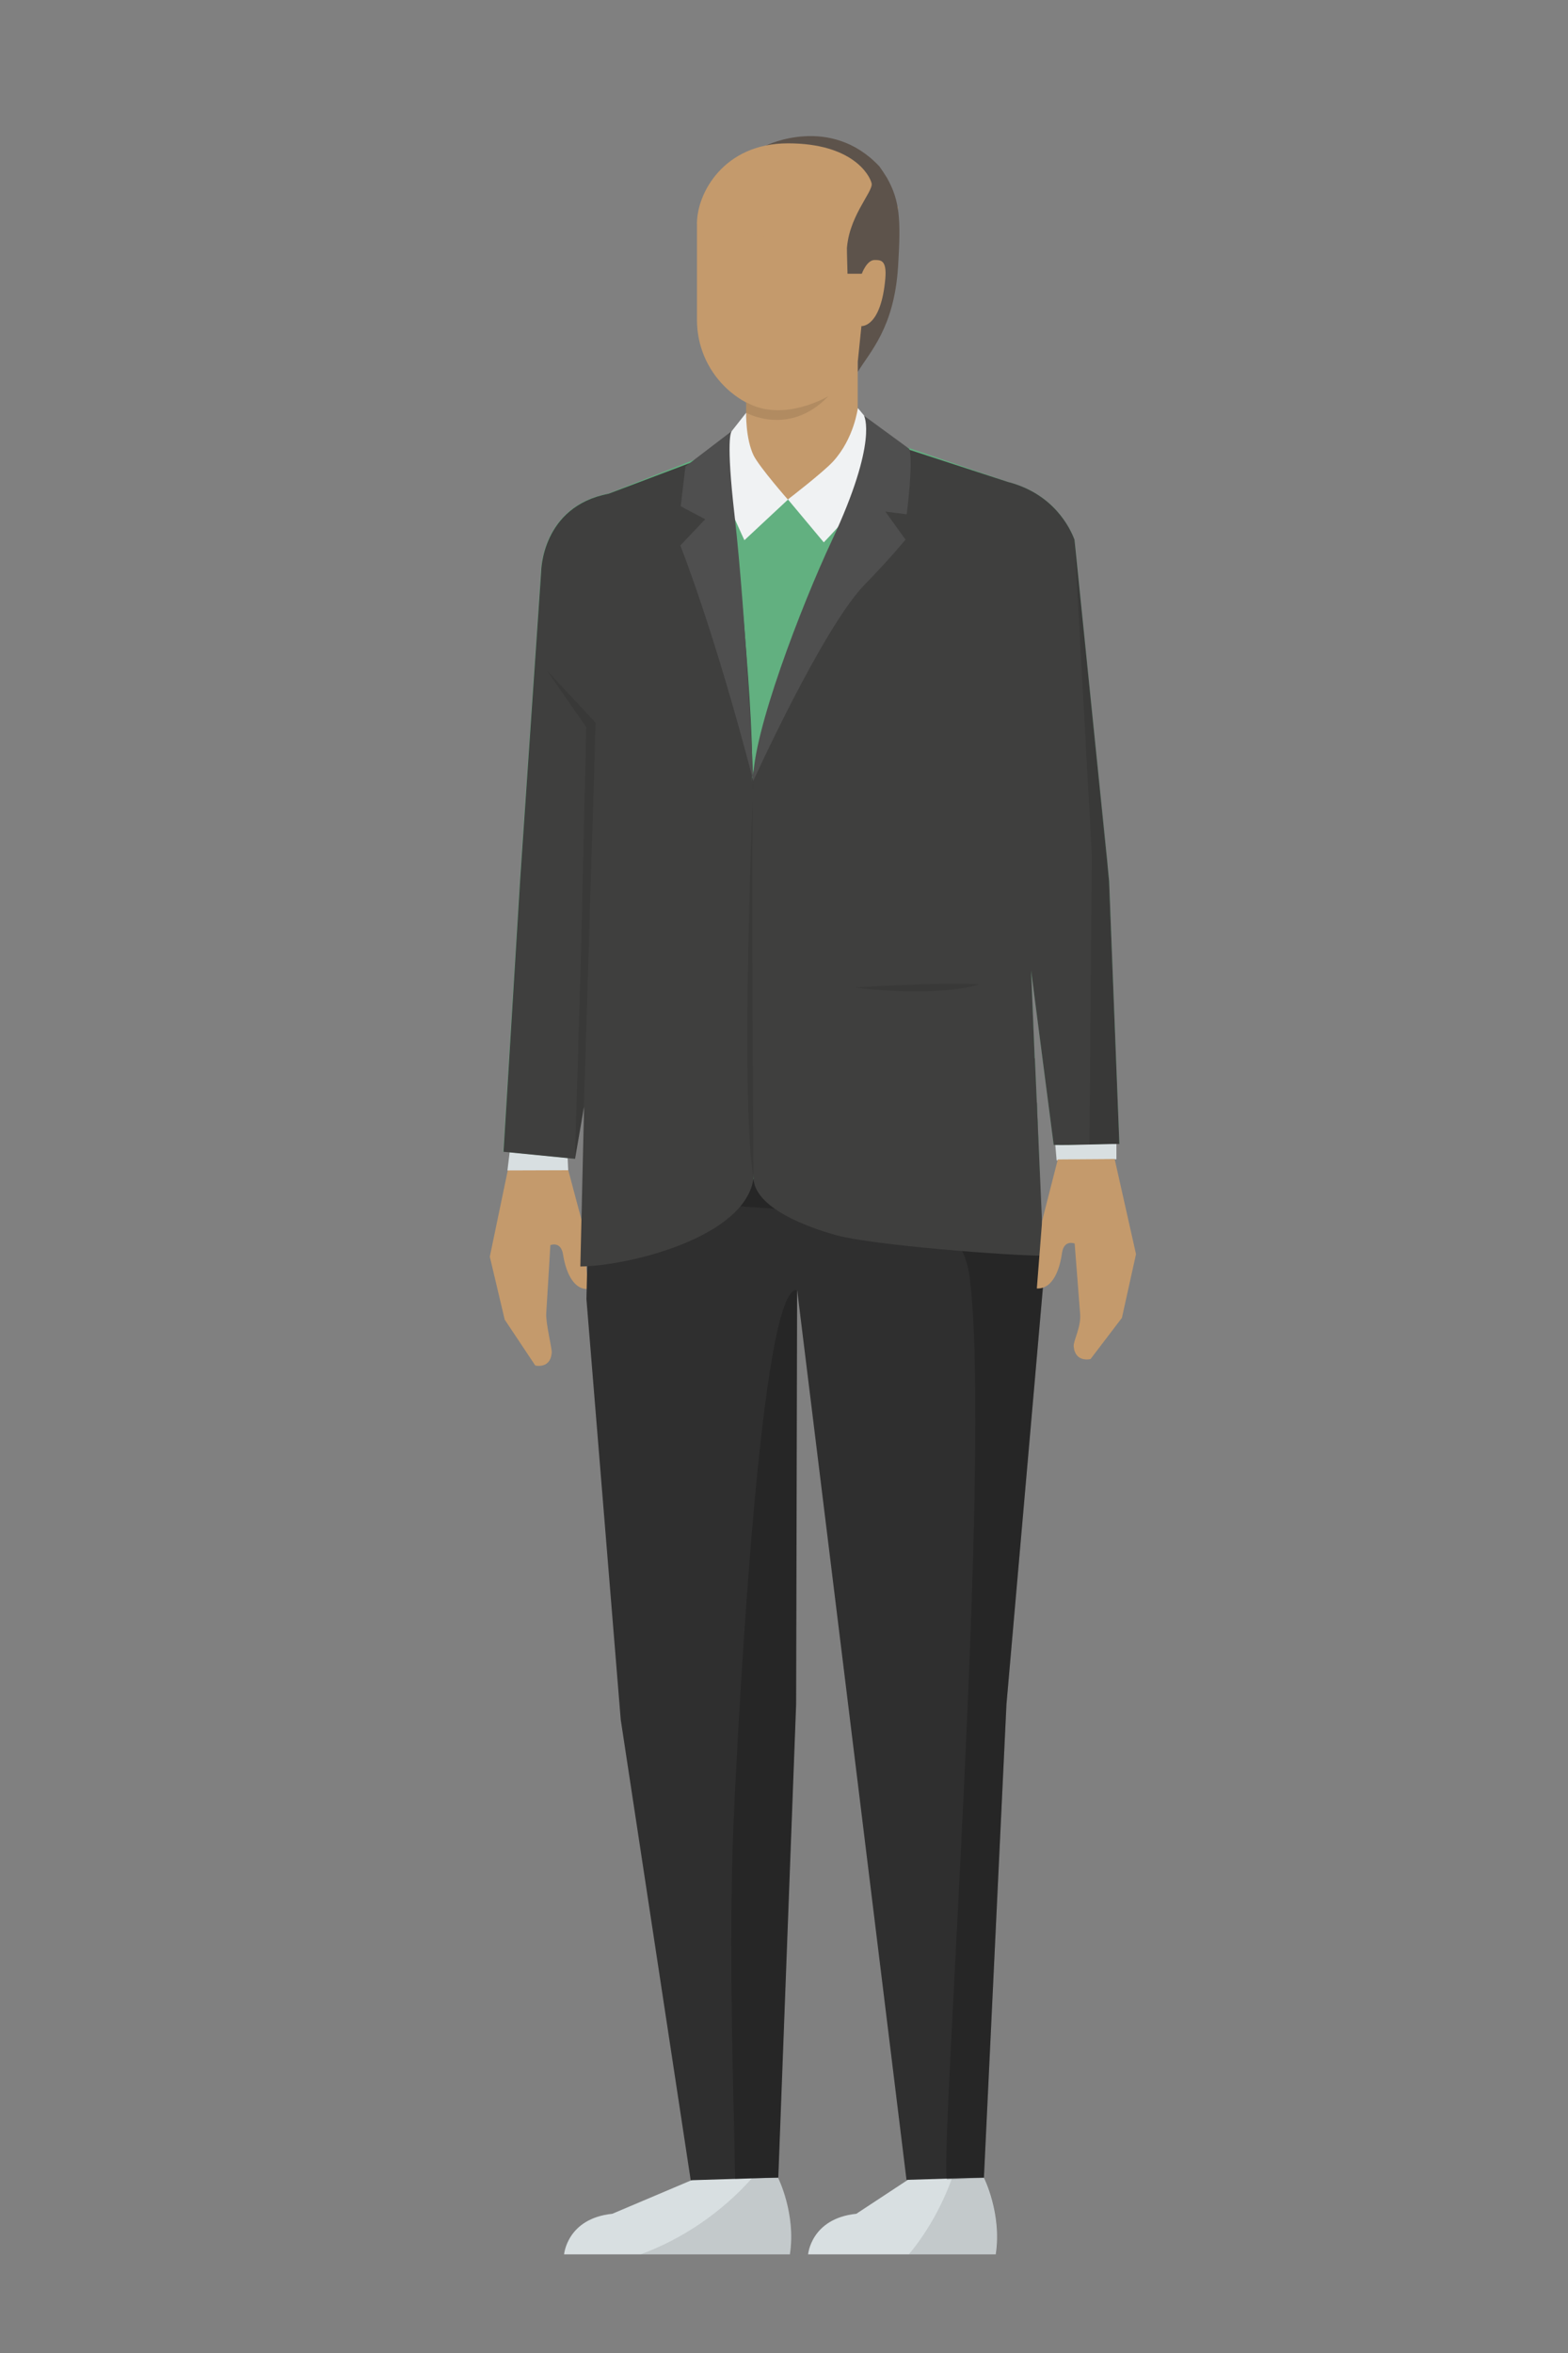 <?xml version="1.0" encoding="utf-8"?>
<!-- Generator: Adobe Illustrator 26.3.1, SVG Export Plug-In . SVG Version: 6.00 Build 0)  -->
<svg version="1.1" id="safety-health-practitioner" xmlns="http://www.w3.org/2000/svg" xmlns:xlink="http://www.w3.org/1999/xlink"
	 x="0px" y="0px" viewBox="0 0 800 1200" style="enable-background:new 0 0 800 1200;" xml:space="preserve">
<rect x="0" y="0" width="800" height="1200" fill="#808080" stroke="none"/>
<style type="text/css">
	.st0{fill:#D8DFE1;}
	.st1{opacity:0.1;}
	.st2{fill:#C49A6C;}
	.st3{fill:#2F2F2F;}
	.st4{opacity:0.2;}
	.st5{fill:#62B080;}
	.st6{fill:#3F3F3E;}
	.st7{fill:#F0F2F3;}
	.st8{fill:#4F4F4F;}
	.st9{fill:#5D534B;}
</style>
<g>
	<g>
		<g>
			<g>
				<g>
					<polygon class="st0" points="539.1,591.8 569.6,591.2 569.6,582.7 537.8,576.7 					"/>
					<path class="st0" d="M464.7,1110.7l-27.8,18.3c-23.1,2.4-24.6,20.7-24.6,20.7h95.7c3.2-20.7-6-39-6-39H464.7z"/>
					<path class="st1" d="M485.8,1110.7c-5.2,14.1-12.4,27.3-22.1,39h44.2c3.2-20.7-6-39-6-39H485.8z"/>
					<path class="st0" d="M355.6,1110.7l-43.2,18.3c-23.1,2.4-24.6,20.7-24.6,20.7H403c3.2-20.7-6-39-6-39H355.6z"/>
					<path class="st1" d="M383.8,1110.7c-15.4,17.4-35.6,31.2-57,39H403c3.2-20.7-6-39-6-39H383.8z"/>
					<path class="st2" d="M288.5,591.4l0.9-7.3c-9.1,4-19.9,4.2-28.9,0.5l0,5.4l0,0l-10.6,50.9l7.6,32.1l15.6,23.4
						c0,0,7.7,1.9,8.4-6.5c0.2-2.2-3.2-15.3-2.8-20.3c0.9-14.1,2.1-34.6,2.1-34.6s5.4-2.3,6.5,4.9c1.1,7.2,4.6,18,12.9,17.5
						l-3.2-34.1L288.5,591.4z"/>
					<path class="st0" d="M260.4,584.5l-1.5,12.4c0.5,0,31-0.1,31-0.1l-0.6-12.8C280.3,588,269.5,588.2,260.4,584.5z"/>
					<path class="st3" d="M529,562.2c-0.7,0.1-226.4,1.6-227.4,0.9l-2.4,99.4l17.5,214.5l35.7,234.9l44.7-1.4l9.1-241.4l0.5-211.3
						l0,0l26,211.3l29.8,242.6l39.5-1.2l11.5-241.4l18.9-215.9L529,562.2z"/>
					<path class="st4" d="M374.9,915.6c-3.4,65.2-1.2,130.5,0.2,195.7l21.9-0.7l9.1-241.4l0.5-211.3
						C387.9,655.7,376.9,876.8,374.9,915.6z"/>
					<path class="st4" d="M529,562.2c-0.7,0.1-226.4,1.6-227.4,0.9l-1.1,44.1c1.1,0.1,2.2,0.2,3.3,0.4c38.6,6.9,155.7,12.7,160,12.7
						c18.2,0,28.8,14.3,30.9,30.9c11.6,90.8-15.1,443.9-11.6,460.4l18.9-0.9l11.5-241.4l18.9-215.9L529,562.2z"/>
					<polygon class="st1" points="525.1,471.1 510.9,358.8 505,332 503,360.1 495.2,470.5 503,561.9 529,562.2 528,541 					"/>
					<path class="st5" d="M548.2,275.2L548.2,275.2c-2.3-6.1-10.7-23.4-33.9-29.4l-99.8-34.2c0-0.2,0-0.4-0.1-0.6c0-0.1,0-0.2,0-0.3
						l-104,41c-34.2,6.5-34.4,39.7-34.4,39.7l-10.7,156.9l-8.5,139l36.5,3.6l13.6-117.2l-4.8,66.6l-0.1,0l-2.9,61.7
						c62-0.7,169.4-1.2,231.5-1.2l-2.6-61.2h-0.1l-2.8-68.6l-14-111.4l10.8,103.1l15.7,121.1c9.7,0.2,23.8-0.5,33.5-0.5l-5.2-134
						L548.2,275.2z"/>
					<path class="st6" d="M383.7,392.8c0.7-34.3-9.6-135.4-12.8-163.8l-60.4,22.8c-34.2,6.5-34.4,39.7-34.4,39.7l-10.7,156.9
						l-8.5,139l36.5,3.6l4.6-26.6l-1.9,81.5c24.6-0.3,84.7-14.9,88.4-45.4C389.3,525.3,382.5,454.6,383.7,392.8z"/>
					<path class="st6" d="M548.2,275.2L548.2,275.2c-2.3-6.1-10.7-23.4-33.9-29.4l-67.5-22c-11.3,33.3-65.3,151.2-65.5,191.7
						c-0.3,43,2.9,174.1,3.1,185c0.3,15.5,27.6,25.4,42.5,29.5c18.9,5.1,87.9,10.4,105.5,10.4L528,539.7h-0.1l-2.8-68.6l-14-111.4
						l10.8,103.1l15.7,121.1c9.7,0.2,23.8-0.5,33.5-0.5l-5.2-134L548.2,275.2z"/>
					<path class="st1" d="M303.9,368.6c0-0.1,0.1-0.3,0.1-0.4C303.9,368.2,303.9,368.4,303.9,368.6z"/>
					<g>
						<path class="st2" d="M367.1,87.6l-11.5,26.3v2.9v46.4c0,26.4,21.4,47.8,47.8,47.8c10.8,0,29.1-15.9,34.2-27
							c5.9-12.8,20.5-35.1,20.5-50.7v-27.8l-60.8-32.4L367.1,87.6z"/>
						<path class="st2" d="M380.7,236.7c11.2,32.2,56.9,15.2,56.9,0v-64.8h-56.9V236.7z"/>
						<path class="st1" d="M380.7,205.1v5.4c0,0,22,12.4,42-8.5C422.7,202,399.5,215.9,380.7,205.1z"/>
					</g>
				</g>
				<g>
					<path class="st7" d="M425,235.4c-5.3,5.7-23,19.3-23,19.3l18.3,21.9c0,0,18.2-18.9,22.1-26.4c6.8-13.2,9.4-25,9.4-25
						l-14.1-17.1C437.6,208.1,435.9,223.5,425,235.4z"/>
					<path class="st7" d="M380.7,210.5l-13.6,17.3c0,0-1.6,8.3,1.9,21.8c1.8,6.8,10.8,25.9,10.8,25.9l22.2-20.7
						c0,0-14.4-16.4-17.5-22.5C380.3,223.5,380.7,210.5,380.7,210.5z"/>
				</g>
			</g>
			<polygon class="st1" points="548.2,275.2 557.1,436.4 555.8,583.7 571.1,583.4 565.1,439.1 			"/>
			<polygon class="st1" points="299.1,370.8 296.4,487.8 293.3,590.9 297.9,564.3 303.9,368.6 279,341.9 			"/>
			<path class="st8" d="M373.3,219.9l-23.6,18l-2.4,20.3l12.5,6.6l-12.7,13.4c0,0,17.1,42.6,37.3,120.3c0,0-3.7-83.2-9.6-135.5
				C370.3,224,373,220.2,373.3,219.9z"/>
			<path class="st8" d="M373.3,219.9L373.3,219.9C373.4,219.8,373.4,219.8,373.3,219.9z"/>
			<path class="st8" d="M440.8,212c0,0,7.5,12.6-16.3,63.5c-15.7,33.5-40.7,98.7-40.2,122.8c0,0,35.7-78.6,57-100.3
				c12.6-12.9,20.7-22.8,20.7-22.8l-10.3-14.3l10.9,1.4c0,0,3.5-26.6,1.3-33.4L440.8,212z"/>
			<path class="st1" d="M435.9,503.6c44.1,5.4,63.8-1.6,63.8-1.6C479.5,500.8,435.9,503.6,435.9,503.6z"/>
			<path class="st1" d="M384.1,405.6c0.2-4.7,0.3-7.3,0.3-7.3C384.2,399.3,384.1,401.9,384.1,405.6z"/>
			<path class="st1" d="M384.1,405.6c-1.3,32-5.8,160,0.3,194.8C384.4,600.4,383.3,442.8,384.1,405.6z"/>
		</g>
		<path class="st9" d="M448.7,84.9c-25-26.7-57.6-10.8-57.6-10.8l-34.7,34.5c0,0,31.7-14.6,59.6-3.9c12.9,5,16.2,20.5,16.1,23.3
			l0.3,11.6h7.3c0,0,2.5-7,6.5-7c3,0,6.3-0.2,5.5,9.4c-2.2,25.2-12.2,24.3-12.2,24.3l-1.8,17.6v5.7c6.1-10.2,18.5-22.3,20.5-53.6
			c1.5-24.3,0.9-33.5-5.6-45.2C451.3,88.7,450,86.7,448.7,84.9z"/>
		<path class="st2" d="M355.6,113.9c0-15.3,13.6-40.8,46.4-40.8s41.7,16.1,42.7,20.4c1,4.3-12.7,17.6-12.7,35.8"/>
	</g>
	<path class="st2" d="M539.7,591.3L539.7,591.3l-8,31.3l-2.7,34.5c8.5,0.4,11.8-10.6,12.8-17.9c1-7.3,6.5-5,6.5-5s1.7,22.2,2.8,36.1
		c0.5,6.5-3.6,13.7-3.3,16.4c0.8,8.4,8.6,6.4,8.6,6.4l16-21l7.2-32.5l-10.9-48.5L539.7,591.3z"/>
</g>
</svg>
